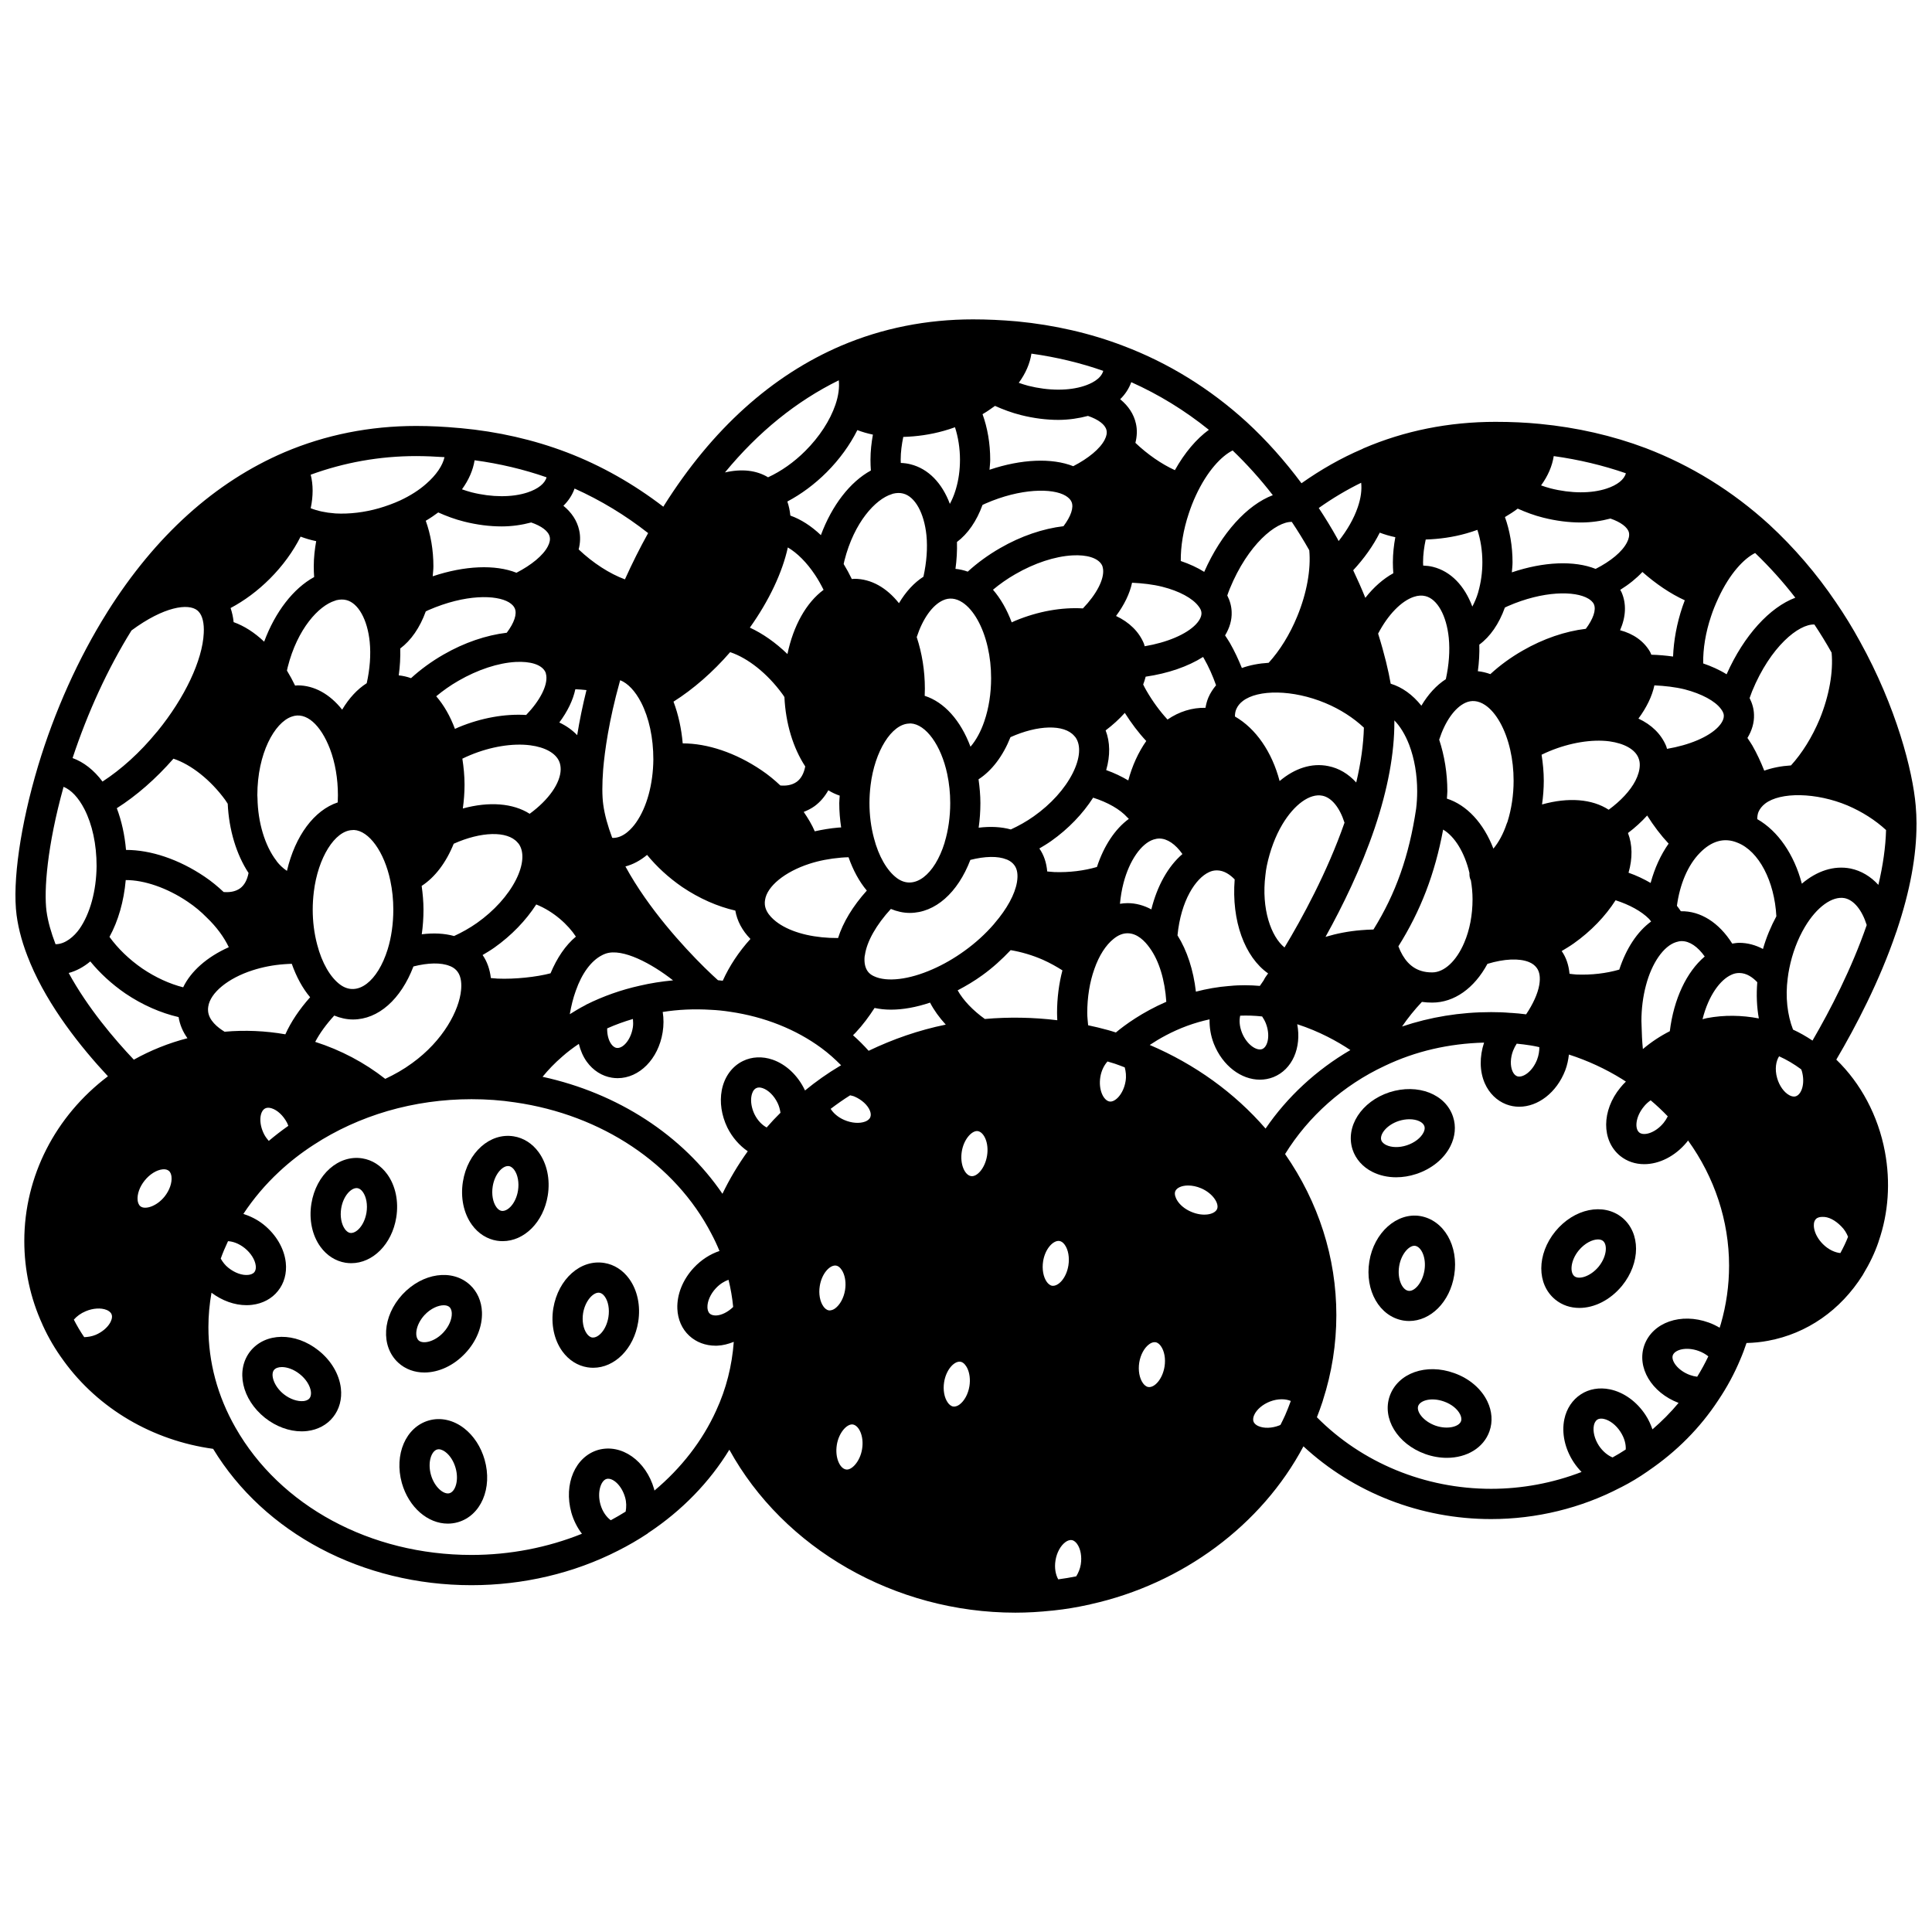 <?xml version="1.0" encoding="UTF-8"?>
<!-- Uploaded to: SVG Repo, www.svgrepo.com, Generator: SVG Repo Mixer Tools -->
<svg width="800px" height="800px" version="1.1" viewBox="144 144 512 512" xmlns="http://www.w3.org/2000/svg">
 <defs>
  <clipPath id="a">
   <path d="m148.09 228h503.81v344h-503.81z"/>
  </clipPath>
 </defs>
 <path d="m267.4 502.52c2.894-3.113 4.469-7.051 4.324-10.809-0.109-2.859-1.242-5.418-3.191-7.215-4.688-4.309-12.543-3.191-17.891 2.555-5.309 5.762-5.809 13.688-1.129 18.051 1.918 1.77 4.371 2.625 6.957 2.625 3.75 0 7.785-1.793 10.93-5.207zm-12.449-3.285c-1.18-1.102-0.758-4.227 1.559-6.746 1.613-1.73 3.625-2.582 5.086-2.582 0.637 0 1.168 0.16 1.516 0.48 0.473 0.438 0.598 1.129 0.617 1.637 0.059 1.598-0.781 3.535-2.195 5.055-0.004 0.008-0.008 0.012-0.012 0.016-2.293 2.492-5.418 3.188-6.57 2.141z"/>
 <path d="m246.62 455.18c-1.66-2.297-4.008-3.789-6.606-4.199-6.277-1.004-12.246 4.258-13.492 11.992-0.68 4.227 0.195 8.398 2.402 11.441 1.672 2.312 4.031 3.809 6.644 4.227 0.512 0.078 1.02 0.117 1.523 0.117 5.699 0 10.777-5.023 11.922-12.113 0.688-4.246-0.188-8.426-2.394-11.465zm-5.504 10.188c-0.551 3.371-2.691 5.582-4.305 5.371-0.633-0.102-1.117-0.609-1.41-1.016-0.941-1.301-1.32-3.398-0.984-5.481 0.516-3.203 2.519-5.387 4.086-5.387 0.086 0 0.168 0.008 0.254 0.02 0.496 0.086 0.961 0.414 1.383 0.992 0.945 1.301 1.316 3.402 0.977 5.5z"/>
 <path d="m280.13 445.14c-6.262-1.016-12.207 4.262-13.449 11.992-0.684 4.246 0.188 8.426 2.394 11.469 1.66 2.293 4.008 3.785 6.609 4.199 0.512 0.078 1.023 0.117 1.531 0.117 5.719 0 10.812-5.023 11.953-12.113v-0.004c0.68-4.227-0.199-8.398-2.406-11.438-1.668-2.312-4.019-3.812-6.633-4.223zm1.145 14.387c-0.547 3.375-2.703 5.59-4.344 5.371-0.5-0.086-0.965-0.414-1.383-0.992-0.938-1.297-1.312-3.406-0.973-5.504 0.516-3.203 2.504-5.387 4.055-5.387 0.086 0 0.168 0.008 0.254 0.02 0.629 0.102 1.113 0.605 1.41 1.012 0.941 1.305 1.312 3.402 0.98 5.481z"/>
 <path d="m304.17 478.7c-6.277-1.035-12.215 4.199-13.535 11.992-0.68 4.231 0.199 8.402 2.406 11.441 1.672 2.309 4.031 3.809 6.641 4.219 0.512 0.086 1.023 0.121 1.531 0.121 5.699 0 10.777-5.039 11.918-12.156 0.68-4.219-0.191-8.383-2.391-11.418-1.66-2.301-4.008-3.793-6.57-4.199zm1.066 14.348c-0.547 3.394-2.676 5.602-4.305 5.406-0.633-0.102-1.117-0.609-1.414-1.016-0.941-1.297-1.316-3.398-0.988-5.449 0.539-3.18 2.559-5.414 4.098-5.414 0.086 0 0.168 0.008 0.254 0.02 0.496 0.086 0.965 0.414 1.383 0.996 0.938 1.285 1.309 3.383 0.973 5.457z"/>
 <path d="m517.43 494.08c5.719 0 10.812-5.039 11.953-12.156 1.246-7.723-2.711-14.598-9.039-15.664-6.184-0.996-12.23 4.402-13.457 12.035-1.238 7.715 2.699 14.586 9.004 15.656 0.516 0.086 1.027 0.129 1.539 0.129zm-2.641-14.512c0.516-3.184 2.543-5.426 4.043-5.426 0.074 0 0.152 0.008 0.223 0.02 1.602 0.27 2.984 3.106 2.438 6.496-0.547 3.394-2.742 5.746-4.301 5.41-1.586-0.27-2.949-3.109-2.402-6.5z"/>
 <path d="m556.18 470.33c-4.945 6.074-4.961 14.004-0.043 18.051 1.836 1.512 4.07 2.234 6.414 2.234 3.926 0 8.156-2.047 11.293-5.859 0.008-0.008 0.012-0.016 0.02-0.02 4.93-6.078 4.949-14.008 0.008-18.074-4.934-3.996-12.707-2.406-17.691 3.668zm11.48 9.348c-2.168 2.621-5.246 3.516-6.441 2.519-1.238-1.02-1.008-4.156 1.152-6.809 1.602-1.949 3.656-2.926 5.121-2.926 0.539 0 0.996 0.133 1.324 0.398 1.234 1.016 1.008 4.144-1.156 6.816z"/>
 <path d="m529.36 507.88c-7.383-2.668-14.867-0.023-17.051 6.027-2.117 5.981 2 12.75 9.371 15.414 0.008 0.004 0.016 0.008 0.023 0.008 1.938 0.688 3.879 1.012 5.731 1.012 5.231 0 9.727-2.606 11.293-7.047 0.887-2.5 0.691-5.301-0.547-7.887-1.613-3.383-4.848-6.133-8.82-7.527zm1.828 12.746c-0.52 1.473-3.594 2.301-6.805 1.172-3.238-1.176-5.066-3.723-4.547-5.195 0.551-1.527 3.578-2.359 6.836-1.188 1.988 0.699 3.59 1.988 4.293 3.449 0.223 0.465 0.441 1.145 0.223 1.762z"/>
 <path d="m514.01 455.99c1.734 0 3.523-0.285 5.269-0.859 4.078-1.328 7.391-4.008 9.082-7.359 1.285-2.531 1.539-5.305 0.723-7.773-1.941-6.062-9.34-8.934-16.855-6.543-7.426 2.438-11.738 9.082-9.793 15.164 0.828 2.535 2.691 4.644 5.25 5.934 1.891 0.957 4.062 1.438 6.324 1.438zm0.684-14.926c0.984-0.312 1.938-0.453 2.812-0.453 2.051 0 3.633 0.77 3.977 1.852 0.16 0.484 0.074 1.055-0.254 1.695-0.719 1.418-2.414 2.715-4.426 3.367-0.004 0.004-0.008 0.004-0.012 0.004-1.965 0.648-4.066 0.605-5.488-0.113-0.457-0.234-1.051-0.645-1.25-1.254-0.488-1.531 1.41-4.039 4.641-5.098z"/>
 <path d="m267.02 522.53c-2.848-2.219-6.258-2.988-9.379-2.09-6.102 1.746-9.246 9.02-7.144 16.582 1.852 6.481 6.891 10.754 12.168 10.754 0.883 0 1.773-0.117 2.656-0.367 6.141-1.754 9.258-9.043 7.106-16.582-0.965-3.387-2.887-6.332-5.406-8.297zm-3.887 17.184c-1.516 0.438-3.988-1.555-4.93-4.867-0.926-3.312 0.105-6.277 1.641-6.719 0.137-0.039 0.277-0.059 0.414-0.059 0.762 0 1.523 0.52 1.848 0.773 1.176 0.914 2.133 2.434 2.629 4.176 0.945 3.305-0.074 6.258-1.602 6.695z"/>
 <path d="m228.39 501.87c-6.133-4.875-14.059-4.781-18.059 0.223-3.949 5.016-2.242 12.758 3.902 17.652 2.926 2.312 6.391 3.578 9.699 3.578 0.496 0 0.988-0.031 1.477-0.086 2.816-0.336 5.258-1.652 6.867-3.691 1.656-2.074 2.391-4.781 2.062-7.629-0.426-3.731-2.594-7.394-5.949-10.047zm-2.379 12.703c-0.387 0.492-1.051 0.664-1.543 0.723-1.605 0.168-3.617-0.512-5.262-1.816-2.648-2.109-3.566-5.191-2.606-6.41 0.406-0.512 1.164-0.785 2.102-0.785 1.371 0 3.125 0.582 4.719 1.852 0.004 0.004 0.008 0.008 0.016 0.012 1.641 1.297 2.777 3.09 2.961 4.684 0.051 0.504 0.035 1.211-0.387 1.742z"/>
 <g clip-path="url(#a)">
  <path d="m630.64 424.81c5.098-8.652 11.453-20.758 15.855-33.719 0.098-0.191 0.152-0.395 0.211-0.605 3.461-10.305 5.199-19.734 5.184-28.02 0-0.043 0.004-0.09 0.008-0.133v-0.027c0-1.629-0.086-3.219-0.219-4.82-0.789-9.207-5.141-26.133-14.793-43.531-1.949-3.57-4.106-7.078-6.394-10.406-5.09-7.531-11.031-14.438-17.652-20.555-9.695-8.84-20.688-15.641-32.68-20.227-8.797-3.32-18.266-5.484-28.133-6.434-3.676-0.363-7.508-0.539-11.715-0.539-12.352 0-24.102 2.356-34.934 7.004-0.156 0.066-0.309 0.145-0.453 0.23-5.496 2.348-10.859 5.398-16.02 9.039-4.426-5.938-9.281-11.402-14.535-16.23-9.719-8.863-20.715-15.648-32.66-20.172-8.742-3.348-18.207-5.527-28.156-6.492-4.086-0.359-7.914-0.535-11.703-0.535-12.281 0-24.016 2.34-34.887 6.961-18.426 7.879-34.23 22.121-46.988 42.375-0.02 0.031-0.039 0.066-0.059 0.102 0 0.004-0.004 0.008-0.004 0.008-0.039 0.066-0.078 0.137-0.125 0.203-7.852-6.016-16.418-10.91-25.629-14.426-8.789-3.34-18.254-5.496-28.098-6.402-0.102-0.008-0.199-0.012-0.301-0.02-0.031 0-0.062-0.016-0.098-0.016-0.012 0-0.023 0.008-0.035 0.008-3.746-0.355-7.551-0.547-11.324-0.547-12.285 0-24.023 2.34-34.891 6.957-18.426 7.883-34.23 22.125-46.965 42.348-0.027 0.039-0.047 0.09-0.074 0.129-0.004 0.008-0.008 0.016-0.012 0.02-7.586 12.098-13.91 26.152-18.277 40.664-4.66 15.559-6.844 30.691-5.691 39.508 0.523 3.965 1.711 8.145 3.5 12.398 0.016 0.055 0.043 0.105 0.062 0.16 0.027 0.062 0.047 0.129 0.074 0.191 4.856 11.535 13.336 22.199 20.574 29.965-13.949 10.539-22.164 26.52-22.164 43.637 0 7.738 1.625 15.188 4.801 22.129 0.008 0.016 0.012 0.031 0.02 0.047 0.023 0.051 0.039 0.105 0.062 0.156 1.5 3.305 3.363 6.473 5.523 9.395 0.004 0.008 0.008 0.012 0.012 0.02 0.008 0.012 0.016 0.027 0.023 0.039 9.25 12.73 23.609 21.109 39.598 23.312 13.562 22.32 39.574 36.133 68.469 36.133 13.695 0 27.125-3.168 38.828-9.141 2.656-1.332 5.285-2.856 7.809-4.523 0.047-0.031 0.07-0.086 0.117-0.117 0.035-0.027 0.07-0.051 0.109-0.078 8.926-5.914 16.219-13.453 21.473-22.043 14.363 26.098 43.812 43.184 75.809 43.184 3.191 0 6.379-0.188 9.699-0.543 0.023 0 0.047 0.012 0.066 0.012 0.062 0 0.129-0.031 0.191-0.035 0.074-0.008 0.148-0.012 0.223-0.02 3.031-0.324 6-0.809 9.027-1.477 0.254-0.047 0.496-0.074 0.738-0.172 24.336-5.391 45.305-20.965 56.387-41.844 13.246 12.277 31.031 19.277 49.73 19.277 12.004 0 23.859-2.898 34.266-8.344 0.043-0.016 0.078-0.039 0.125-0.059 0.043-0.023 0.098-0.043 0.141-0.066 2.348-1.195 4.633-2.566 6.941-4.172 0.023-0.016 0.043-0.031 0.066-0.047 0.047-0.035 0.098-0.066 0.145-0.109 7.496-5.102 13.734-11.395 18.512-18.68 2.32-3.441 4.289-7.09 5.832-10.797 0.621-1.426 1.164-2.898 1.664-4.387 1.938-0.051 3.867-0.23 5.754-0.598 10.277-1.91 19.16-8.078 25.035-17.402 0.043-0.066 0.07-0.137 0.113-0.203 0.004-0.012 0.012-0.02 0.016-0.031 1.742-2.879 3.082-5.676 4.051-8.531 0.031-0.086 0.055-0.176 0.078-0.27 2.57-7.434 3.133-15.613 1.629-23.664-1.785-9.543-6.398-18.141-12.883-24.402zm-79.297 0.004c-1.238 3.195-3.824 4.93-5.309 4.394-0.5-0.195-0.906-0.637-1.207-1.316-0.641-1.453-0.574-3.566 0.164-5.469 0.273-0.68 0.598-1.293 0.953-1.84 1.199 0.117 2.434 0.266 3.781 0.48 0.742 0.105 1.48 0.293 2.215 0.441 0.012 1.043-0.168 2.188-0.598 3.309zm-126.9 137.73c-0.668-1.188-1.062-2.981-0.723-5.027 0.332-2.062 1.348-3.922 2.652-4.859 0.406-0.293 1.035-0.625 1.684-0.508 0.613 0.098 1.086 0.602 1.383 1.004 0.938 1.297 1.312 3.387 0.98 5.438-0.191 1.188-0.648 2.234-1.211 3.156-1.594 0.32-3.18 0.586-4.766 0.797zm-268.12-177.09c-0.707-5.43 0.141-17.191 4.523-32.938 2.019 0.82 3.934 2.84 5.512 5.887 2.086 4.062 3.238 9.32 3.238 15.125-0.066 6.551-1.727 12.621-4.547 16.656-1.352 1.914-3.742 4.07-6.332 4.039-1.156-3.039-2.027-6.004-2.394-8.77zm113.45-119.48c6.629 0.895 13.016 2.41 19.07 4.519-0.426 1.641-2.266 3.102-5.074 4.019-4.027 1.328-9.418 1.312-14.812-0.047-0.867-0.215-1.695-0.512-2.531-0.789 1.816-2.504 2.938-5.109 3.348-7.703zm45.988 19.301c-2.203 3.969-4.254 8.062-6.148 12.266-4.043-1.496-8.43-4.305-12.262-7.938 0.441-1.73 0.516-3.469 0.133-5.106-0.551-2.512-2-4.691-4.176-6.461 1.363-1.332 2.356-2.871 2.961-4.566 6.938 3.117 13.461 7.07 19.492 11.805zm148.6-27.371c-3.301 2.41-6.406 6.055-9.004 10.695-3.523-1.613-7.203-4.141-10.465-7.238 0.441-1.73 0.516-3.469 0.137-5.106-0.551-2.512-2-4.684-4.172-6.453 1.348-1.316 2.332-2.84 2.941-4.523 7.312 3.273 14.195 7.496 20.562 12.625zm40.363 14.031c0.203 1.844-0.055 4.047-0.914 6.519-1.023 2.996-2.793 6.066-5.059 8.934-0.062-0.113-0.109-0.219-0.172-0.332-0.051-0.113-0.105-0.223-0.164-0.328-1.57-2.836-3.246-5.539-4.93-8.102 3.648-2.586 7.41-4.824 11.238-6.691zm120.11 37.57c1.609 2.418 3.137 4.906 4.559 7.449 0.48 5.066-0.633 11.418-3.141 17.57-2.012 4.832-4.699 9.113-7.625 12.32-2.562 0.16-4.949 0.625-7.082 1.387-0.906-2.277-1.93-4.523-3.184-6.707-0.398-0.684-0.848-1.297-1.273-1.957 1.195-1.973 1.82-4.066 1.738-6.176-0.039-1.527-0.461-3.004-1.164-4.391 0.148-0.398 0.281-0.789 0.438-1.195l0.23-0.621c4.871-11.859 12.383-17.867 16.504-17.68zm-319.93 107.03c2.207-0.988 4.492-1.812 6.828-2.496 0.062 0.73 0.102 1.484-0.027 2.266-0.539 3.34-2.668 5.652-4.305 5.402-0.633-0.102-1.117-0.609-1.414-1.016-0.734-1.02-1.109-2.531-1.082-4.156zm8.605-11.305c-4.871 1.082-9.602 2.75-14.066 4.961-0.16 0.078-0.309 0.168-0.453 0.266-1.402 0.703-2.688 1.523-3.992 2.32 0.383-2.223 0.902-4.328 1.602-6.238 1.609-4.602 4.078-7.938 6.938-9.391 0.281-0.141 0.555-0.293 0.984-0.43 4.477-1.531 12.277 2.711 17.844 7.09-3.019 0.285-5.996 0.75-8.855 1.422zm-131.77-4.547c-3.535-2.434-6.535-5.363-8.727-8.398 2.32-4.223 3.812-9.426 4.309-15.055 4.879-0.023 10.988 2.059 16.43 5.746 1.859 1.25 3.519 2.625 5.035 4.18 2.59 2.473 4.59 5.215 5.848 7.863-5.812 2.594-10.066 6.391-12.094 10.629-3.574-0.906-7.316-2.606-10.801-4.965zm178.27-104.3c0.809 1.203 1.547 2.535 2.246 3.93-4.574 3.375-8.02 9.504-9.574 17.02-3.117-3.019-6.519-5.414-9.961-7.004 5.106-7.18 8.617-14.637 10.062-21.25 2.477 1.453 5.016 3.973 7.227 7.305zm102.81 21.719c0.047 0.086 0.105 0.156 0.156 0.238 1.391 2.418 2.438 4.852 3.293 7.262-0.812 0.98-1.516 2.047-2.023 3.219-0.379 0.883-0.613 1.812-0.781 2.758-3.492-0.09-6.988 0.996-10.059 3.106-2.031-2.203-3.93-4.789-5.606-7.684-0.324-0.52-0.562-1.062-0.844-1.602 0.27-0.691 0.48-1.383 0.656-2.074 5.918-0.859 11.223-2.691 15.207-5.223zm124.56-0.109c-1.898-0.266-3.82-0.441-5.758-0.484-0.121-0.254-0.199-0.52-0.336-0.762-1.645-2.84-4.391-4.785-7.949-5.731 1.555-3.555 1.727-7.008 0.391-10.066-0.098-0.219-0.23-0.426-0.344-0.637 2.316-1.441 4.285-3.039 5.871-4.734 3.582 3.16 7.41 5.758 11.23 7.504-0.207 0.559-0.43 1.125-0.609 1.672-1.508 4.461-2.332 9.004-2.496 13.238zm44.336 158.08c-1.371-0.125-3.113-0.859-4.625-2.371-1.281-1.281-2.141-2.848-2.359-4.305-0.09-0.598-0.141-1.699 0.523-2.359 0.441-0.445 1.129-0.543 1.629-0.543 1.676-0.117 3.504 0.918 5.023 2.457 0.887 0.867 1.461 1.832 1.844 2.816-0.551 1.43-1.242 2.859-2.035 4.305zm-182.6-91.074c-1.984-1.074-4.117-1.66-6.316-1.66-0.68 0-1.344 0.074-2.004 0.176 0.191-1.883 0.477-3.738 0.953-5.523 1.551-5.941 4.688-10.465 7.973-11.516 0.531-0.168 1.039-0.254 1.516-0.254 2.106 0 4.281 1.5 6.117 4.109-3.773 3.231-6.68 8.398-8.238 14.668zm35.527 133.9c-0.008 0.016-0.012 0.031-0.02 0.047-0.398 0.898-0.84 1.773-1.277 2.652-0.102 0.043-0.203 0.117-0.312 0.152-1.961 0.766-4.086 0.832-5.559 0.172-0.453-0.199-1.039-0.562-1.27-1.172-0.234-0.602-0.039-1.281 0.164-1.746 0.645-1.461 2.25-2.836 4.191-3.586 2.133-0.824 4.199-0.719 5.516-0.148-0.465 1.273-0.938 2.488-1.434 3.621 0.004 0 0 0.004 0 0.008zm-238.55-88.988c-5.484-4.309-11.773-7.633-18.559-9.805 1.211-2.309 2.945-4.68 5.047-6.973 1.609 0.66 3.277 1.039 4.961 1.039 6.723 0 12.703-5.352 16.023-14.055 3.859-0.98 7.312-1.07 9.613-0.125 0.09 0.039 0.18 0.07 0.27 0.102 0.785 0.355 1.379 0.824 1.828 1.445 1.008 1.375 1.059 3.379 0.914 4.832-0.484 5.332-4.68 13.387-12.973 19.371-2.344 1.715-4.652 3.004-7.125 4.168zm201.68-89.535c-2.09 2.969-3.719 6.531-4.769 10.445-1.785-1.047-3.711-1.988-5.852-2.738 1.105-3.832 1.043-7.449-0.148-10.523 1.914-1.441 3.606-2.996 5.082-4.637 1.719 2.719 3.621 5.25 5.688 7.453zm-8.352 85.508c0.898 0.301 1.766 0.645 2.644 0.977 0.301 1.105 0.445 2.328 0.23 3.641-0.543 3.394-2.746 5.652-4.258 5.41-1.602-0.27-2.981-3.109-2.441-6.481 0.312-1.863 1.086-3.219 1.902-4.129 0.641 0.199 1.297 0.379 1.922 0.582zm-45.219 84.395c0.52-3.227 2.527-5.422 4.086-5.422 0.086 0 0.168 0.008 0.254 0.02 0.906 0.145 1.52 1.172 1.746 1.605 0.676 1.32 0.902 3.106 0.617 4.887-0.336 2.074-1.355 3.934-2.66 4.875-0.398 0.285-0.98 0.582-1.645 0.496-0.633-0.102-1.121-0.609-1.414-1.02-0.941-1.301-1.316-3.383-0.984-5.441zm4.68-61.109c0.516-3.188 2.543-5.43 4.043-5.43 0.074 0 0.148 0.008 0.223 0.02 1.602 0.27 2.981 3.106 2.434 6.5v0.004c-0.547 3.394-2.734 5.731-4.297 5.406-1.586-0.273-2.949-3.113-2.402-6.5zm21.555 29.074c0.516-3.203 2.519-5.387 4.086-5.387 0.086 0 0.172 0.008 0.254 0.02 0.5 0.086 0.965 0.414 1.383 0.992 0.938 1.297 1.312 3.402 0.973 5.5-0.547 3.371-2.668 5.578-4.305 5.371-0.629-0.102-1.113-0.605-1.41-1.012-0.938-1.301-1.312-3.402-0.98-5.484zm25.477 26.836c0.332-2.062 1.348-3.922 2.652-4.859 0.352-0.254 0.859-0.531 1.414-0.531 0.09 0 0.18 0.008 0.27 0.023 0.613 0.098 1.094 0.602 1.383 1.008 0.941 1.297 1.316 3.383 0.98 5.438v0.008c-0.535 3.344-2.676 5.656-4.305 5.406-0.633-0.102-1.117-0.609-1.41-1.016-0.938-1.297-1.32-3.391-0.984-5.477zm9.984-43.062c-0.246-0.426-0.785-1.516-0.43-2.352 0.398-0.906 1.719-1.496 3.41-1.496 1.055 0 2.25 0.23 3.461 0.75 3.117 1.348 4.812 4.066 4.199 5.488-0.637 1.469-3.711 2.09-6.863 0.727-0.008-0.004-0.016-0.004-0.023-0.008-1.641-0.699-3.012-1.828-3.754-3.109zm-185.5-73.422c-1.949 1.375-3.988 2.504-6.059 3.461-2.543-0.699-5.418-0.852-8.566-0.465 0.301-2.125 0.457-4.32 0.457-6.531 0-2.125-0.199-4.215-0.484-6.285 3.5-2.266 6.465-6.148 8.492-11.176 7.231-3.246 14.195-3.465 16.895-0.355 0.055 0.062 0.289 0.336 0.348 0.395 1.496 2.133 1.23 5.59-0.738 9.5-2.109 4.156-5.777 8.227-10.344 11.457zm-36.234 16.355c-2.641-1.941-4.863-5.797-6.102-10.598-0.789-2.961-1.188-6.086-1.188-9.289 0-1.523 0.094-3.07 0.293-4.719 1.094-9.043 5.582-16.23 10.219-16.363 0.137-0.004 0.27-0.016 0.398-0.031 4.016 0.207 8.047 5.785 9.656 13.414v0.004c0.527 2.481 0.793 5.07 0.793 7.691 0 3.734-0.52 7.375-1.5 10.535-2.633 8.465-7.988 12.711-12.57 9.355zm125.7-47.305c1.516-1.117 2.719-2.551 3.652-4.211 0.973 0.605 1.98 1.07 3.016 1.418-0.027 0.648-0.121 1.332-0.121 1.969 0 2.191 0.191 4.344 0.5 6.461-0.242 0.016-0.469 0.012-0.715 0.035-2.195 0.188-4.273 0.547-6.277 0.988-0.738-1.734-1.773-3.453-2.926-5.137 1.004-0.402 1.98-0.883 2.871-1.523zm-63.391-30.992c1 0.051 1.977 0.113 2.949 0.227-1.016 4.082-1.836 8.082-2.461 11.945-1.289-1.344-2.871-2.481-4.738-3.356 2.195-2.949 3.641-5.949 4.25-8.816zm-11.961 14.855c3.969 0.516 6.769 2.09 7.699 4.324 0.254 0.602 0.375 1.309 0.375 2.055-0.051 3.668-3.207 8.113-8.219 11.773-4.414-2.82-10.785-3.297-17.711-1.402 0.281-2.059 0.453-4.172 0.453-6.316 0-2.348-0.234-4.641-0.578-6.887 0.707-0.344 1.391-0.656 2.074-0.938 5.449-2.269 11.258-3.207 15.906-2.609zm21.953 24.551c-0.078 0-0.152-0.039-0.23-0.043-1.172-3.148-2.004-6.082-2.371-8.824-0.309-2.242-0.312-5.473-0.016-9.316 0.414-4.875 1.512-12.859 4.375-23.141l0.137-0.473c2.019 0.809 3.973 2.848 5.547 5.898 2.086 4.074 3.238 9.336 3.238 15.129-0.07 6.551-1.73 12.625-4.555 16.66-1.074 1.543-3.305 4.109-6.125 4.109zm59.633 26.527c-5.867 0.039-11.395-1.156-15.176-3.496-1.488-0.918-4.019-2.856-4.231-5.387-0.027-0.469-0.02-0.773 0.051-1.176 0.512-3.644 5.25-7.512 11.789-9.625 2.512-0.816 5.32-1.359 8.367-1.621 0.676-0.062 1.328-0.086 1.973-0.102 1.215 3.441 2.84 6.453 4.844 8.832-3.707 4.129-6.316 8.434-7.617 12.574zm15.613-15.867c-2.644-1.953-4.867-5.809-6.106-10.605-0.789-2.961-1.188-6.086-1.188-9.289 0-1.523 0.094-3.07 0.293-4.719 1.094-9.039 5.582-16.227 10.223-16.359 0.137-0.004 0.266-0.016 0.398-0.031 4.035 0.207 8.082 5.785 9.695 13.414v0.004c0.527 2.484 0.793 5.074 0.793 7.691 0 3.656-0.512 7.223-1.461 10.352-0.012 0.035-0.012 0.07-0.023 0.109-0.008 0.023-0.008 0.051-0.016 0.078-2.625 8.449-8.012 12.723-12.609 9.355zm21.613-26.195c3.512-2.269 6.473-6.152 8.465-11.168 7.231-3.246 14.188-3.457 16.883-0.355 0.066 0.086 0.277 0.328 0.352 0.402 1.496 2.125 1.227 5.582-0.742 9.496-2.102 4.16-5.769 8.227-10.344 11.449-1.949 1.383-3.988 2.512-6.055 3.465-2.531-0.695-5.394-0.848-8.527-0.465 0.301-2.129 0.461-4.324 0.461-6.535-0.004-2.121-0.203-4.215-0.492-6.289zm31.371 23.234c-3.445 1.004-7.312 1.48-11.281 1.348-0.672-0.039-1.277-0.105-1.891-0.16-0.195-2.297-0.871-4.367-2.082-6.09 1.051-0.629 2.106-1.25 3.121-1.969 4.582-3.234 8.402-7.246 11.133-11.496 3.863 1.234 7.102 3.059 9.059 5.231 0.113 0.125 0.234 0.242 0.363 0.348 0.012 0.016 0.02 0.031 0.031 0.043-3.641 2.664-6.609 7.133-8.453 12.746zm-21.629-65.262c-0.316 0.133-0.637 0.293-0.953 0.438-1.262-3.391-2.953-6.336-4.961-8.652 1.777-1.48 3.75-2.879 5.902-4.113 5.113-2.957 10.504-4.731 15.168-4.988 3.816-0.211 6.715 0.68 7.746 2.473 0.172 0.277 0.297 0.676 0.355 1.156 0.344 2.691-1.734 6.676-5.34 10.422-5.598-0.332-11.848 0.746-17.918 3.266zm13.332-33.117c0.805 0.504 1.309 1.012 1.562 1.605 0.668 1.5-0.168 3.867-2.125 6.465-5.398 0.637-11.266 2.609-16.773 5.793-3.172 1.82-6.09 3.953-8.598 6.25-1.066-0.387-2.16-0.629-3.254-0.738 0.332-2.406 0.465-4.797 0.395-7.125 2.863-2.133 5.227-5.543 6.773-9.82 0.301-0.137 0.59-0.266 0.762-0.355 9.367-4.102 17.832-4.129 21.258-2.074zm-43.676-8.695c-0.008-0.289-0.031-0.555-0.031-0.852 0-2.078 0.285-4.098 0.688-6.043 3.578-0.109 7.188-0.605 10.754-1.617 0.973-0.266 1.953-0.59 2.949-0.949 0.84 2.59 1.324 5.559 1.324 8.605 0 2.731-0.367 5.348-1.051 7.668-0.078 0.199-0.141 0.402-0.188 0.621-0.395 1.266-0.891 2.387-1.441 3.414-2.074-5.531-5.715-9.316-10.422-10.488-0.836-0.223-1.703-0.32-2.582-0.359zm11.18 36.406c1.609-0.75 3.398-0.598 5.156 0.559 2.953 1.938 5.457 6.371 6.699 11.867 0.598 2.609 0.898 5.367 0.898 8.191 0 4.055-0.617 7.992-1.789 11.398 0 0.004-0.004 0.008-0.004 0.016v0.004c-0.941 2.777-2.219 5.082-3.672 6.762-2.625-7.008-6.973-11.84-12.137-13.488 0.02-0.625 0.047-1.23 0.047-1.895 0-4.793-0.77-9.457-2.16-13.664 1.594-4.867 4.137-8.473 6.961-9.75zm-42.02 25.648c0.32 6.961 2.293 13.457 5.516 18.375-0.355 1.836-1.098 3.219-2.234 4.059-1.352 0.973-2.988 1.105-4.363 0.984-1.539-1.449-3.195-2.824-5.019-4.047-6.863-4.644-14.336-7.113-20.855-7.106-0.34-3.918-1.164-7.676-2.441-11.059 5.269-3.328 10.477-7.879 15.012-13.121 4.719 1.574 9.836 5.629 13.801 11.043 0.227 0.293 0.402 0.586 0.586 0.871zm-71.203-9.316c3.859-0.195 6.715 0.672 7.746 2.469 0.172 0.273 0.293 0.672 0.352 1.164 0.348 2.688-1.73 6.672-5.336 10.418-5.613-0.336-11.852 0.742-17.891 3.246-0.32 0.133-0.656 0.301-0.984 0.445-1.262-3.391-2.949-6.332-4.961-8.645 1.781-1.484 3.754-2.883 5.898-4.113 5.121-2.953 10.512-4.727 15.176-4.984zm-49.23 23.055c1.375 3.637 2.102 7.879 2.102 12.262 0 0.672-0.023 1.293-0.047 1.906-6.234 2.062-11.289 8.848-13.461 18.145-1.082-0.707-1.984-1.629-2.59-2.383-0.074-0.117-0.152-0.234-0.238-0.348-3.016-3.93-4.875-10.117-4.977-16.547-0.004-0.164-0.016-0.617-0.039-0.777 0-11.055 4.57-19.25 9.082-20.812 3.844-1.438 7.727 2.195 10.168 8.555zm-20.508 58.66c2.68-0.863 5.484-1.406 8.418-1.617 0.66-0.059 1.316-0.078 1.965-0.102 1.223 3.453 2.852 6.481 4.863 8.859-2.844 3.191-5.082 6.527-6.562 9.824-5.266-0.926-10.781-1.164-16.105-0.684-1.859-1.129-4.195-3.019-4.379-5.504-0.027-0.453-0.023-0.75 0.047-1.145 0.527-3.676 5.246-7.547 11.754-9.633zm78.957 0.797c-3.711 0.984-9.457 1.598-14.031 1.406-0.668-0.039-1.211-0.094-1.781-0.145-0.277-2.316-0.996-4.394-2.191-6.106 1.051-0.629 2.106-1.246 3.117-1.965 4.559-3.227 8.371-7.211 11.098-11.434 4.641 1.855 8.5 5.43 10.508 8.523-2.773 2.312-5.016 5.652-6.719 9.719zm44.375 1.836c-0.781-0.699-1.996-1.82-3.598-3.394-5.512-5.449-14.812-15.531-20.93-26.758 2.027-0.535 3.961-1.578 5.734-3.062 2.539 3.094 5.66 5.992 9.312 8.508 4.586 3.086 9.395 5.176 14.078 6.25 0.465 2.742 1.836 5.305 4 7.516-3.109 3.441-5.59 7.203-7.332 11.074-0.418-0.043-0.859-0.105-1.266-0.133zm41.359-1.051c-0.727-0.324-1.285-0.758-1.68-1.309-0.688-0.961-0.961-2.266-0.824-3.887 0.035-0.141 0.066-0.285 0.086-0.43 0.508-3.609 3.035-8.047 6.875-12.215 1.621 0.668 3.305 1.055 5 1.055 6.746 0 12.742-5.352 16.066-14.051 3.852-0.977 7.289-1.062 9.57-0.129 0.094 0.039 0.188 0.074 0.281 0.105 0.777 0.355 1.379 0.832 1.828 1.453 0.766 1.035 0.992 2.547 0.672 4.477-0.539 3.219-2.644 7.066-5.914 10.867-0.086 0.086-0.145 0.184-0.219 0.277-2.242 2.586-4.848 4.953-7.742 7.039-2.727 1.977-5.664 3.668-8.516 4.906-6.18 2.731-12.07 3.453-15.484 1.84zm28.676-0.258c2.773-1.996 5.25-4.262 7.527-6.668 2.856 0.484 5.773 1.34 8.543 2.555 1.922 0.859 3.613 1.816 5.176 2.809-0.93 3.531-1.426 7.371-1.426 11.293 0 0.648 0.043 1.285 0.066 1.922-6.387-0.785-12.891-0.887-19.199-0.332-3.203-2.297-5.734-4.961-7.207-7.59 2.211-1.164 4.398-2.449 6.519-3.988zm-38.543 124.45c0.516-3.184 2.543-5.426 4.043-5.426 0.074 0 0.148 0.008 0.223 0.02 1.602 0.27 2.984 3.102 2.434 6.492v0.008c-0.547 3.402-2.859 5.742-4.297 5.41-1.582-0.266-2.945-3.106-2.402-6.504zm-4.516-42.117c0.52-3.227 2.523-5.418 4.082-5.418 0.086 0 0.168 0.008 0.254 0.02 0.906 0.145 1.523 1.172 1.746 1.605 0.68 1.324 0.906 3.106 0.617 4.891-0.336 2.07-1.355 3.93-2.66 4.871-0.398 0.285-1.016 0.574-1.645 0.496-0.633-0.102-1.121-0.609-1.414-1.02-0.945-1.301-1.316-3.387-0.98-5.445zm118.1-108.88c0.07-0.816 0.211-1.668 0.371-2.484 0.848-4.059 2.273-7.856 4.117-10.957 3.168-5.297 7.293-8.27 10.594-7.606 2.457 0.484 4.602 3.137 5.879 7.152-4.598 13.188-11.316 25.461-15.902 33.07-3.535-2.856-6.191-10.172-5.059-19.176zm130.76 37.977c-4.527-0.867-9.172-0.949-13.727-0.09-0.41 0.078-0.793 0.207-1.195 0.305 1.602-6.394 4.75-10.484 7.633-11.773 0.668-0.324 1.355-0.48 2.102-0.48 1.961 0 3.578 1.18 4.777 2.445-0.273 3.309-0.137 6.535 0.41 9.594zm-23.59 3.383c-2.547 1.297-4.934 2.871-7.137 4.738-0.215-2.09-0.293-4.133-0.348-6.238l-0.039-1.246c0-3.188 0.41-6.414 1.191-9.355 1.555-5.973 4.691-10.488 8.027-11.516 0.527-0.168 1.008-0.254 1.461-0.254 2.102 0 4.266 1.488 6.094 4.082-4.801 4.062-8.203 11.25-9.25 19.789zm-6.004-57.156c1.715 2.715 3.621 5.246 5.688 7.449-2.09 2.965-3.715 6.519-4.769 10.422-1.789-1.035-3.723-1.965-5.856-2.711 1.105-3.832 1.043-7.449-0.148-10.523 1.914-1.438 3.602-3 5.086-4.637zm-15.578-57.465c0.504 0.305 1.172 0.809 1.469 1.488 0.652 1.492-0.211 3.914-2.148 6.5-5.398 0.637-11.262 2.609-16.766 5.789-3.168 1.816-6.019 3.902-8.535 6.219-1.086-0.402-2.199-0.66-3.312-0.773 0.324-2.379 0.457-4.738 0.387-7.043 2.883-2.117 5.219-5.484 6.777-9.828 0.035-0.016 0.07-0.035 0.109-0.051l0.648-0.309c9.387-4.113 17.852-4.113 21.371-1.992zm-43.781-8.773c-0.008-0.285-0.031-0.578-0.031-0.855 0-2.106 0.289-4.121 0.703-6.047 3.582-0.113 7.246-0.617 10.758-1.617 1.008-0.281 1.98-0.609 2.938-0.945 0.84 2.574 1.32 5.512 1.32 8.605 0 2.695-0.375 5.344-1.086 7.852-0.02 0.062-0.031 0.129-0.047 0.191-0.41 1.383-0.949 2.586-1.527 3.684-2.07-5.535-5.699-9.332-10.418-10.52-0.855-0.215-1.727-0.312-2.609-0.348zm-2.398 8.266c1.059-0.348 2.082-0.41 3.023-0.164 3.141 0.793 5.559 5.141 6.16 11.066 0.336 3.438 0.047 7.176-0.781 10.941-2.481 1.598-4.684 4-6.481 7.027-2.332-2.922-5.106-4.914-8.129-5.828-0.578-3.309-1.621-7.805-3.336-13.27 2.602-4.992 6.164-8.691 9.543-9.773zm-10.781 88.184c-1.152 0.023-2.269 0.086-3.293 0.176-3.316 0.266-6.469 0.891-9.41 1.773 4.57-8.223 9.445-18.215 13.047-28.867 3.473-10.324 5.219-19.777 5.199-28.086v-0.043c0-0.031 0.004-0.066 0.004-0.102 0-0.098-0.012-0.176-0.012-0.273 1.52 1.535 2.894 3.762 3.953 6.523 1.375 3.641 2.102 7.883 2.102 12.266 0 1.555-0.094 3.094-0.277 4.609-1.867 12.508-5.379 22.48-11.312 32.023zm17.422-50.309c1.562-4.844 4.106-8.465 6.93-9.773 1.652-0.766 3.438-0.598 5.223 0.582 2.938 1.949 5.426 6.387 6.672 11.879 0.598 2.609 0.898 5.367 0.898 8.191 0 3.754-0.562 7.519-1.633 10.914-0.078 0.16-0.145 0.324-0.203 0.492-0.895 2.672-2.125 4.918-3.519 6.586-2.613-6.785-7.055-11.562-12.324-13.25 0.027-0.641 0.121-1.301 0.121-1.941 0-4.797-0.773-9.473-2.164-13.68zm35.629 54.016c4.621-3.262 8.434-7.262 11.117-11.461 3.688 1.188 6.836 2.898 8.867 4.938 0.074 0.098 0.152 0.191 0.234 0.281 0.129 0.141 0.199 0.273 0.316 0.41-3.641 2.656-6.598 7.129-8.438 12.75-3.473 1-7.332 1.461-11.359 1.301-0.637-0.027-1.207-0.141-1.824-0.191-0.203-2.269-0.879-4.316-2.078-6.027 1.066-0.637 2.133-1.27 3.164-2zm60.309 33.348c0.055 0.16 0.113 0.254 0.168 0.445 0.945 3.301-0.074 6.254-1.645 6.707-0.613 0.18-1.254-0.066-1.695-0.309-1.402-0.77-2.629-2.5-3.203-4.519-0.707-2.469-0.262-4.598 0.52-5.781 1.988 0.891 3.938 2.039 5.856 3.457zm-10.129-31.898c-1.992-1.059-4.117-1.629-6.297-1.629-0.637 0-1.238 0.117-1.852 0.203-3.523-5.602-8.445-8.688-13.621-8.574-0.285-0.488-0.688-0.961-1.039-1.438 0.77-5.715 2.898-10.777 6.059-14.004 3.043-3.129 6.441-4.215 10.023-2.707 5.641 2.223 9.777 10.176 10.273 19.488-1.449 2.684-2.672 5.598-3.547 8.66zm-33.809-44.578c-1.367 2.652-3.906 5.352-7.078 7.676-4.422-2.871-10.715-3.344-17.664-1.398 0.289-2.07 0.461-4.18 0.461-6.285 0-2.348-0.234-4.641-0.582-6.891 0.703-0.344 1.387-0.656 2.07-0.938 5.461-2.266 11.258-3.207 15.883-2.617 3.977 0.551 6.773 2.129 7.691 4.332 0.281 0.676 0.398 1.305 0.375 2.027-0.023 1.25-0.426 2.668-1.156 4.094zm-6.613-69.488c2.727 0.941 4.57 2.305 4.898 3.707 0.16 0.77-0.012 1.648-0.531 2.641-1.262 2.461-4.277 4.945-8.293 6.992-5.641-2.254-13.758-1.93-22.207 0.918 0.062-0.883 0.184-1.762 0.184-2.656 0-4.266-0.711-8.395-2.012-12 1.199-0.703 2.348-1.445 3.387-2.234 2.156 0.961 4.391 1.805 6.766 2.394 3.391 0.855 6.758 1.281 9.961 1.281 2.801 0.004 5.406-0.402 7.848-1.043zm-61.137 3.738c1.293 0.492 2.66 0.895 4.125 1.199-0.391 2.148-0.648 4.356-0.648 6.668 0 0.938 0.039 1.891 0.117 2.887-2.668 1.473-5.188 3.68-7.418 6.519-0.992-2.477-2.082-4.898-3.215-7.309 2.867-3.09 5.301-6.484 7.039-9.965zm-14.414 45.16c3.918 1.629 7.461 3.922 10.211 6.512-0.117 4.473-0.801 9.336-2.031 14.535-2.074-2.281-4.582-3.789-7.402-4.344-4.371-0.898-8.879 0.559-12.902 3.965-2.027-7.734-6.309-13.941-11.84-17.109 0-0.688 0.094-1.328 0.34-1.91 0.367-0.855 0.938-1.582 1.734-2.184 4.016-3.113 13.273-3.066 21.891 0.535zm-62.91-76.098c2.738 0.934 4.582 2.293 4.91 3.793 0.172 0.73 0.004 1.582-0.496 2.543-1.238 2.402-4.332 4.93-8.32 6.988-5.633-2.234-13.734-1.906-22.188 0.945 0.059-0.887 0.184-1.754 0.184-2.656 0-4.293-0.715-8.445-2.031-12.07 1.172-0.691 2.254-1.43 3.297-2.199 2.168 0.965 4.434 1.82 6.879 2.434 3.383 0.852 6.75 1.277 9.945 1.277 2.785-0.012 5.391-0.41 7.82-1.055zm-52.051 20.75c0.129-0.043 0.258-0.09 0.379-0.141 0.988-0.234 1.871-0.254 2.676-0.039 3.156 0.785 5.582 5.137 6.188 11.062 0.332 3.394 0.051 7.094-0.797 10.98-2.473 1.578-4.68 3.984-6.488 7.019-3.262-4.117-7.379-6.465-11.82-6.465-0.223 0-0.449 0.047-0.672 0.059-0.672-1.395-1.391-2.719-2.16-3.977 0.066-0.293 0.129-0.594 0.191-0.871 2.586-10.258 8.293-16.332 12.504-17.629zm-101.41 28.641c0.801 0.504 1.301 1.008 1.555 1.605 0.668 1.5-0.168 3.867-2.125 6.465-5.402 0.637-11.266 2.609-16.77 5.789-3.168 1.816-6.086 3.953-8.598 6.25-1.07-0.387-2.164-0.633-3.254-0.742 0.328-2.402 0.465-4.793 0.395-7.121 2.859-2.133 5.227-5.547 6.769-9.832 0.289-0.133 0.559-0.262 0.719-0.344 9.836-4.281 17.98-4.051 21.309-2.07zm-46.133-0.402c0.137-0.043 0.273-0.094 0.402-0.148 0.969-0.227 1.848-0.246 2.648-0.039 3.164 0.793 5.59 5.144 6.195 11.074 0.34 3.465 0.043 7.234-0.793 10.961-2.492 1.578-4.703 3.977-6.508 7.008-3.258-4.106-7.371-6.438-11.801-6.438-0.223 0-0.449 0.047-0.672 0.059-0.672-1.395-1.391-2.715-2.16-3.977 0.066-0.289 0.129-0.594 0.191-0.871 2.578-10.262 8.285-16.332 12.496-17.629zm-42.766 41.848c4.711 1.57 9.816 5.606 13.703 10.91l0.68 1.031c0.328 6.953 2.297 13.441 5.519 18.352-0.355 1.836-1.098 3.219-2.234 4.059-1.348 0.965-2.988 1.098-4.367 0.98-1.523-1.434-3.172-2.805-5.012-4.047-6.863-4.644-14.34-7.121-20.859-7.106-0.34-3.922-1.164-7.68-2.441-11.055 5.191-3.289 10.355-7.797 15.012-13.125zm-0.52 110.77c0.188 1.598-0.512 3.609-1.816 5.25-2.109 2.648-5.207 3.57-6.41 2.606-0.516-0.41-0.691-1.102-0.746-1.605-0.172-1.582 0.531-3.574 1.855-5.215 1.316-1.652 3.117-2.789 4.703-2.969 0.141-0.016 0.277-0.023 0.406-0.023 0.523 0 0.949 0.133 1.285 0.398 0.496 0.391 0.668 1.062 0.723 1.559zm-22.715 35.656c1.918-0.812 4.035-0.945 5.516-0.34 0.461 0.188 1.062 0.535 1.316 1.148 0.363 0.855-0.18 1.922-0.43 2.348-0.762 1.277-2.152 2.414-3.781 3.109-1 0.414-2.031 0.574-3.035 0.613-1.012-1.492-1.93-3.043-2.746-4.644 0.781-0.902 1.863-1.699 3.16-2.234zm204-73.809c1.957-2.082 3.578-4.297 5.039-6.555 1.359 0.289 2.801 0.449 4.328 0.449 3.191 0 6.711-0.633 10.375-1.863 1.039 2 2.453 3.961 4.164 5.828-7.144 1.461-13.957 3.828-20.438 6.938-1.289-1.441-2.656-2.816-4.141-4.121 0.223-0.23 0.449-0.438 0.672-0.676zm-1.438 16.594c0.391 0.109 0.773 0.152 1.172 0.332 1.93 0.836 3.492 2.273 4.078 3.75 0.266 0.676 0.297 1.262 0.074 1.77-0.246 0.574-0.844 0.91-1.301 1.094-1.484 0.582-3.609 0.438-5.566-0.406-1.738-0.746-2.922-1.863-3.617-2.953 1.664-1.266 3.379-2.469 5.16-3.586zm-22.117 8.523c-1.133-0.613-2.352-1.738-3.231-3.516-0.781-1.629-1.07-3.402-0.793-4.859 0.109-0.594 0.422-1.652 1.266-2.055 0.465-0.23 1.043-0.223 1.723 0.016 1.504 0.52 3.008 2.012 3.926 3.914 0.41 0.84 0.637 1.719 0.77 2.602-1.246 1.219-2.461 2.519-3.66 3.898zm92.539-25.176c-0.68-0.207-1.359-0.445-2.035-0.621-1.906-0.527-3.648-0.938-5.312-1.289-0.086-1.082-0.234-2.137-0.234-3.258 0-4.18 0.652-8.207 1.895-11.68 1.227-3.516 3.023-6.332 5.102-7.973 1.219-0.988 2.418-1.469 3.68-1.469 2.582 0 4.582 2.062 5.856 3.848 2.527 3.445 4.043 8.582 4.418 14.305-6.402 2.785-11.004 6.156-13.367 8.137zm21.211-10.82c-0.652-5.715-2.348-10.918-4.875-14.914 0.895-9.246 4.828-15.137 8.34-16.746 0.668-0.324 1.352-0.48 2.09-0.48 1.906 0 3.519 1.148 4.723 2.394-0.875 11.004 2.664 20.566 8.859 24.914-0.512 0.656-0.938 1.324-1.188 1.859-0.375 0.547-0.707 1.031-1 1.449-1.277-0.105-2.574-0.176-3.957-0.176-1.129 0-2.586 0.035-3.934 0.184-0.008 0-0.016-0.004-0.027-0.004-0.047 0-0.09 0.016-0.137 0.016-0.055 0.008-0.117 0.008-0.168 0.012-2.894 0.223-5.82 0.742-8.727 1.492zm11.738 6.367c1.863-0.074 3.789-0.016 5.816 0.207 0.375 0.562 0.711 1.152 0.969 1.789 1.262 3.199 0.531 6.254-0.934 6.844-1.484 0.582-4.117-1.16-5.383-4.332-0.707-1.797-0.727-3.328-0.469-4.508zm47.996-11.863c-2.754-0.82-4.762-3.062-6.07-6.519 5.894-9.402 9.656-19.145 11.859-30.93 3.059 1.805 5.699 6.066 6.969 11.477-0.027 0.633 0.039 1.277 0.332 1.887 0.016 0.031 0.039 0.051 0.051 0.078 0.273 1.648 0.441 3.297 0.441 5 0 4.188-0.758 8.164-2.203 11.523-2.059 4.859-5.305 7.879-8.477 7.879-1.109 0.004-2.031-0.125-2.902-0.395zm103.67 18.465c-1.695-1.133-3.414-2.109-5.156-2.91-1.508-3.859-2.062-8.691-1.414-13.598 0.105-0.895 0.246-1.75 0.43-2.66 0.789-3.941 2.211-7.727 4.117-10.938 3.137-5.289 7.262-8.262 10.543-7.644 2.473 0.52 4.602 3.16 5.852 7.129-4.016 11.605-9.668 22.543-14.371 30.621zm10.105-45.594c-4.414-0.867-8.922 0.609-12.926 4.016-2.039-7.754-6.312-13.965-11.816-17.113 0.004-0.691 0.094-1.34 0.324-1.902 0.359-0.832 0.938-1.555 1.742-2.191 4.066-3.156 13.582-2.996 21.859 0.48 3.906 1.668 7.414 3.93 10.207 6.508-0.117 4.469-0.805 9.328-2.035 14.527-2.051-2.234-4.539-3.734-7.356-4.324zm-34.363-42.289c0.734 0.941 0.75 1.531 0.758 1.773 0.047 1.203-0.914 2.394-1.492 3-2.555 2.664-7.672 4.801-13.562 5.797-0.086-0.238-0.117-0.484-0.215-0.719-1.324-3.195-3.867-5.676-7.359-7.301 2.18-2.953 3.625-5.949 4.231-8.805 2.754 0.137 5.504 0.43 8.059 1.066 4.469 1.168 8.023 3.07 9.582 5.188zm-25.199-62.465c-0.414 1.652-2.269 3.129-5.094 4.055-4.039 1.34-9.445 1.324-14.855-0.047-0.871-0.215-1.691-0.512-2.523-0.789 1.828-2.504 2.953-5.148 3.359-7.769 6.644 0.926 13.043 2.449 19.113 4.551zm-88.527 12.891c1.605 2.406 3.16 4.914 4.625 7.512 0.473 5.051-0.652 11.375-3.191 17.531-1.969 4.805-4.641 9.082-7.574 12.297-2.578 0.156-4.969 0.617-7.094 1.379-0.902-2.238-1.934-4.477-3.211-6.703-0.391-0.676-0.828-1.285-1.238-1.938 1.199-1.98 1.828-4.078 1.742-6.191-0.039-1.527-0.457-3.004-1.16-4.387 0.215-0.598 0.402-1.172 0.66-1.785 4.84-11.805 12.316-17.824 16.441-17.715zm-24.691 22.387c0.488 0.625 0.734 1.188 0.75 1.77 0.047 1.203-0.914 2.398-1.488 3-2.555 2.664-7.672 4.801-13.559 5.797-0.086-0.238-0.117-0.488-0.215-0.723-1.316-3.164-3.898-5.668-7.379-7.301 2.188-2.949 3.637-5.938 4.246-8.809 2.766 0.137 5.504 0.434 8.051 1.078 4.445 1.121 8.008 3.031 9.594 5.188zm-30.344-58.418c-4.027 1.324-9.422 1.312-14.809-0.043-0.875-0.219-1.688-0.512-2.516-0.785 1.836-2.512 2.953-5.133 3.356-7.734 6.641 0.93 13.012 2.457 19.035 4.566-0.609 2.234-3.41 3.461-5.066 3.996zm-60.102 11.703c1.289 0.488 2.656 0.891 4.121 1.195-0.383 2.156-0.641 4.367-0.641 6.66 0 0.988 0.039 1.93 0.105 2.852-5.512 3.008-10.316 9.227-13.25 17.129-2.559-2.438-5.309-4.195-8.09-5.184-0.133-1.352-0.41-2.582-0.797-3.727 3.676-1.945 7.219-4.562 10.422-7.762 3.379-3.383 6.172-7.242 8.129-11.164zm-111.07 21.82c2.168 0.965 4.434 1.82 6.871 2.426 3.383 0.852 6.746 1.277 9.938 1.277 2.785 0 5.391-0.398 7.824-1.043 2.738 0.934 4.578 2.293 4.91 3.801 0.168 0.727 0.004 1.574-0.5 2.535-1.238 2.402-4.328 4.93-8.312 6.988-5.617-2.231-13.719-1.902-22.195 0.938 0.059-0.883 0.184-1.746 0.184-2.652 0-4.289-0.715-8.438-2.027-12.062 1.188-0.695 2.273-1.434 3.309-2.207zm-32.883 17.121c-5.512 3.008-10.316 9.227-13.25 17.129-2.559-2.434-5.309-4.188-8.09-5.18-0.133-1.355-0.414-2.59-0.805-3.738 3.648-1.938 7.184-4.551 10.391-7.754 3.394-3.394 6.195-7.25 8.16-11.168 1.293 0.488 2.664 0.895 4.133 1.199-0.383 2.156-0.641 4.367-0.641 6.66-0.004 0.988 0.035 1.934 0.102 2.852zm-48.402 14.148c8.609-6.363 15.07-7.25 17.453-5.305l0.32 0.305c1.027 1.074 1.516 3.094 1.371 5.731-0.332 7.16-5.023 17.098-12.254 25.977-0.086 0.086-0.168 0.176-0.246 0.273-4.394 5.371-9.379 9.855-14.328 13.07-2.266-3.035-4.988-5.168-7.934-6.227 3.996-12.066 9.305-23.672 15.617-33.824zm-10.922 87.715c2.535 3.094 5.656 5.992 9.305 8.5 4.492 3.039 9.383 5.168 14.094 6.254 0.32 1.988 1.109 3.871 2.348 5.598-4.984 1.285-9.758 3.207-14.211 5.688-5.106-5.383-12.223-13.738-17.262-22.977 2.023-0.535 3.953-1.578 5.727-3.062zm36.5 74.137c1.262 0.07 2.836 0.582 4.387 1.812 1.656 1.316 2.793 3.129 2.965 4.727 0.055 0.484 0.035 1.156-0.375 1.668-0.391 0.492-1.062 0.664-1.559 0.723-1.641 0.199-3.613-0.512-5.301-1.855-0.867-0.668-1.527-1.539-2.047-2.453 0.531-1.492 1.176-3.031 1.93-4.621zm10.797-26.566c-0.445-0.52-0.867-1.074-1.207-1.715-1.582-3.047-1.191-6.144 0.238-6.891 0.457-0.242 1.035-0.254 1.723-0.039 1.531 0.473 3.082 1.93 4.074 3.805 0.145 0.273 0.238 0.559 0.355 0.84-1.797 1.262-3.519 2.594-5.184 4zm77.73-22.312c1.367-1.215 2.863-2.344 4.441-3.406 0.434 1.738 1.121 3.367 2.117 4.742 1.672 2.309 4.031 3.809 6.633 4.219 0.52 0.086 1.035 0.125 1.547 0.125 5.699 0 10.77-5.039 11.914-12.152 0.301-1.84 0.297-3.664 0.02-5.391 4.062-0.641 8.254-0.852 12.77-0.57 1.637 0.07 3.297 0.238 5.117 0.52 9.059 1.32 17.402 4.637 24.137 9.59 1.922 1.406 3.648 2.965 5.254 4.59-0.121 0.07-0.266 0.145-0.383 0.215-3.215 1.906-6.316 4.109-9.188 6.465-0.031-0.062-0.051-0.137-0.086-0.199-1.863-3.844-4.965-6.75-8.508-7.973-2.688-0.926-5.477-0.797-7.82 0.344-2.914 1.398-4.973 4.227-5.644 7.766-0.594 3.144-0.086 6.625 1.465 9.852 1.305 2.641 3.227 4.809 5.422 6.316-2.582 3.594-4.824 7.356-6.707 11.262-10.586-15.508-27.695-26.648-47.668-31 1.516-1.855 3.223-3.637 5.168-5.312zm44.113 59.113c0.57 2.34 0.996 4.734 1.23 7.199-1.371 1.332-3.059 2.203-4.527 2.258-0.535-0.004-1.203-0.055-1.691-0.512-0.461-0.426-0.582-1.105-0.602-1.602-0.059-1.605 0.789-3.555 2.219-5.086 1.098-1.176 2.289-1.879 3.371-2.258zm142.32-40.074c-8.219-9.492-18.727-17.051-30.695-22.16 2.523-1.676 5.848-3.566 9.918-5.066 1.961-0.715 3.934-1.285 5.934-1.719-0.043 2.109 0.293 4.312 1.141 6.481 2.332 5.848 7.254 9.504 12.195 9.504 1.199 0 2.402-0.215 3.566-0.668 5.059-2.023 7.504-7.832 6.332-14.027 5.852 1.891 10.719 4.594 14.082 6.848-8.984 5.238-16.727 12.395-22.473 20.809zm41.434-33.57c0.867 0.125 1.777 0.184 2.734 0.184 5.828 0 11.152-3.805 14.629-10.266 4.43-1.348 8.426-1.531 11.012-0.477 0.895 0.371 1.562 0.867 2.062 1.559 0.762 1.031 0.988 2.543 0.668 4.473-0.402 2.379-1.699 5.164-3.492 7.82-1.348-0.168-2.652-0.305-3.856-0.371-0.098-0.008-0.199-0.004-0.297-0.012h-0.039c-1.66-0.148-3.352-0.203-5.09-0.203-8.223 0-16.125 1.301-23.598 3.816 1.516-2.223 3.348-4.5 5.266-6.523zm58.82 27.746c0.523-0.66 1.141-1.211 1.801-1.668 1.559 1.309 3.066 2.723 4.531 4.25-0.301 0.617-0.676 1.207-1.113 1.746-2.191 2.668-5.227 3.531-6.445 2.531-1.246-1.016-1.008-4.148 1.227-6.859zm40.137-134.86c-6.738 2.527-13.594 9.918-18.211 20.293-1.992-1.242-4.152-2.172-6.207-2.875-0.059-3.859 0.633-8.195 2.106-12.555 0.488-1.492 1.098-3.004 1.91-4.758 3.047-6.578 6.812-10.488 9.754-11.953 3.812 3.668 7.387 7.617 10.648 11.848zm-138.47-27.172c-6.754 2.555-13.609 9.98-18.18 20.324-1.793-1.129-3.883-2.086-6.211-2.879-0.039-3.879 0.66-8.234 2.125-12.605 0.547-1.664 1.156-3.223 1.871-4.758 3.031-6.543 6.793-10.449 9.746-11.934 3.75 3.606 7.32 7.543 10.648 11.852zm-115.02-30.445c0.191 1.863-0.062 4.07-0.895 6.481-1.426 4.172-4.25 8.512-7.965 12.223-3.051 3.051-6.434 5.406-9.883 7-3.09-1.875-6.988-2.305-11.426-1.285 8.895-10.801 19.008-18.93 30.168-24.418zm-104.49 20.367c-0.5 2.227-2.156 4.703-4.832 7.043-1.875 1.668-4.215 3.164-6.926 4.43-1.711 0.785-3.613 1.484-5.629 2.07-3.809 1.086-7.777 1.57-11.488 1.375-0.078-0.004-0.148-0.02-0.227-0.023-0.008 0-0.016-0.004-0.027-0.004h-0.008c-2.371-0.172-4.519-0.648-6.324-1.355 0.684-3.223 0.68-6.227 0-8.887 8.805-3.211 18.168-4.934 27.973-4.934 2.488 0.008 4.988 0.117 7.488 0.285zm48.004 279.44c-1.293 0.809-2.606 1.57-3.941 2.289-1.066-0.777-2.172-2.184-2.742-4.191-0.914-3.281 0.137-6.332 1.613-6.75 1.555-0.434 3.984 1.578 4.926 4.887 0.375 1.297 0.359 2.574 0.145 3.766zm7.629-5.574c-0.035-0.133-0.043-0.266-0.086-0.395-2.152-7.523-8.621-12.078-14.781-10.391-6.109 1.75-9.254 9.039-7.152 16.621 0.605 2.113 1.578 4.008 2.805 5.613-9.109 3.664-19.098 5.613-29.27 5.613-26.754 0-50.727-12.938-62.562-33.777-4.75-8.34-7.156-17.293-7.156-26.613 0-3.07 0.289-6.106 0.816-9.102 2.824 2.117 6.098 3.301 9.266 3.301 0.488 0 0.977-0.027 1.457-0.086 2.832-0.328 5.289-1.648 6.887-3.676 1.648-2.035 2.387-4.707 2.078-7.527-0.41-3.75-2.57-7.434-5.938-10.121-1.641-1.301-3.457-2.176-5.301-2.777 2.648-4.008 5.805-7.766 9.5-11.199 2.816-2.625 5.898-5.023 9.18-7.137 5.922-3.863 12.516-6.875 19.57-8.941 7.152-2.074 14.621-3.125 22.207-3.125 3.988 0 7.848 0.281 11.512 0.84 23.016 3.297 42.473 16.301 52.07 34.836 0.797 1.496 1.508 3.016 2.137 4.551-2.461 0.82-4.832 2.328-6.809 4.445-2.914 3.129-4.504 7.082-4.359 10.852 0.109 2.844 1.234 5.394 3.152 7.16 1.84 1.715 4.309 2.644 6.996 2.644 0.145 0 0.289 0 0.438-0.008 1.469-0.055 2.938-0.449 4.367-1.012-0.465 6.297-1.984 12.414-4.676 18.238-3.641 8.008-9.238 15.211-16.348 21.172zm253.91-8.781c-1.309-0.531-2.644-1.652-3.613-3.113-1.148-1.75-1.66-3.816-1.332-5.379 0.105-0.492 0.344-1.156 0.914-1.527 0.516-0.348 1.211-0.293 1.695-0.195 1.57 0.328 3.25 1.613 4.398 3.375 1.18 1.789 1.512 3.492 1.43 4.738-1.16 0.762-2.324 1.461-3.492 2.102zm10.578-7.441c-0.457-1.293-1.023-2.566-1.82-3.781-2.328-3.57-5.773-6.059-9.465-6.824-2.781-0.574-5.531-0.105-7.707 1.336-2.223 1.445-3.773 3.781-4.359 6.574-0.773 3.676 0.129 7.836 2.481 11.418 0.621 0.938 1.324 1.797 2.082 2.57-7.57 2.922-15.734 4.465-23.98 4.465-17.582 0-34.223-6.922-46.16-18.965 0.523-1.336 1.031-2.719 1.523-4.223 0.027-0.086 0.043-0.172 0.07-0.258v-0.008c2.356-7.289 3.562-14.883 3.562-22.578 0-15.254-4.727-29.941-13.586-42.684 6.168-9.992 15.43-18.25 26.434-23.383 8.137-3.887 16.984-5.906 26.301-6.152-1.234 3.727-1.207 7.613 0.203 10.809 1.16 2.617 3.164 4.582 5.668 5.551 1.129 0.43 2.289 0.637 3.453 0.633 4.949 0 9.887-3.707 12.176-9.613 0.531-1.387 0.82-2.809 0.984-4.215 4.957 1.598 9.688 3.777 14.102 6.519 0.328 0.207 0.656 0.426 1 0.648-0.52 0.5-1.02 1.027-1.469 1.598-4.988 6.066-5.031 14.004-0.066 18.086 1.832 1.484 4.055 2.199 6.383 2.199 3.941 0 8.184-2.055 11.324-5.875 0.105-0.129 0.191-0.273 0.293-0.402 7.031 9.75 10.875 21.312 10.875 33.168 0 5.219-0.727 10.391-2.172 15.414-0.098 0.352-0.223 0.691-0.328 1.039-0.914-0.531-1.875-1.016-2.898-1.375-7.375-2.66-14.848-0.051-17.051 5.984-2.098 5.914 1.891 12.574 9.066 15.316-2.074 2.496-4.406 4.836-6.918 7.008zm9.949-14.398c-3.203-1.156-5.074-3.777-4.562-5.227 0.555-1.508 3.57-2.336 6.832-1.16 0.969 0.344 1.84 0.844 2.582 1.434-0.871 1.84-1.852 3.644-2.949 5.406-0.641-0.078-1.289-0.23-1.902-0.453z"/>
 </g>
</svg>